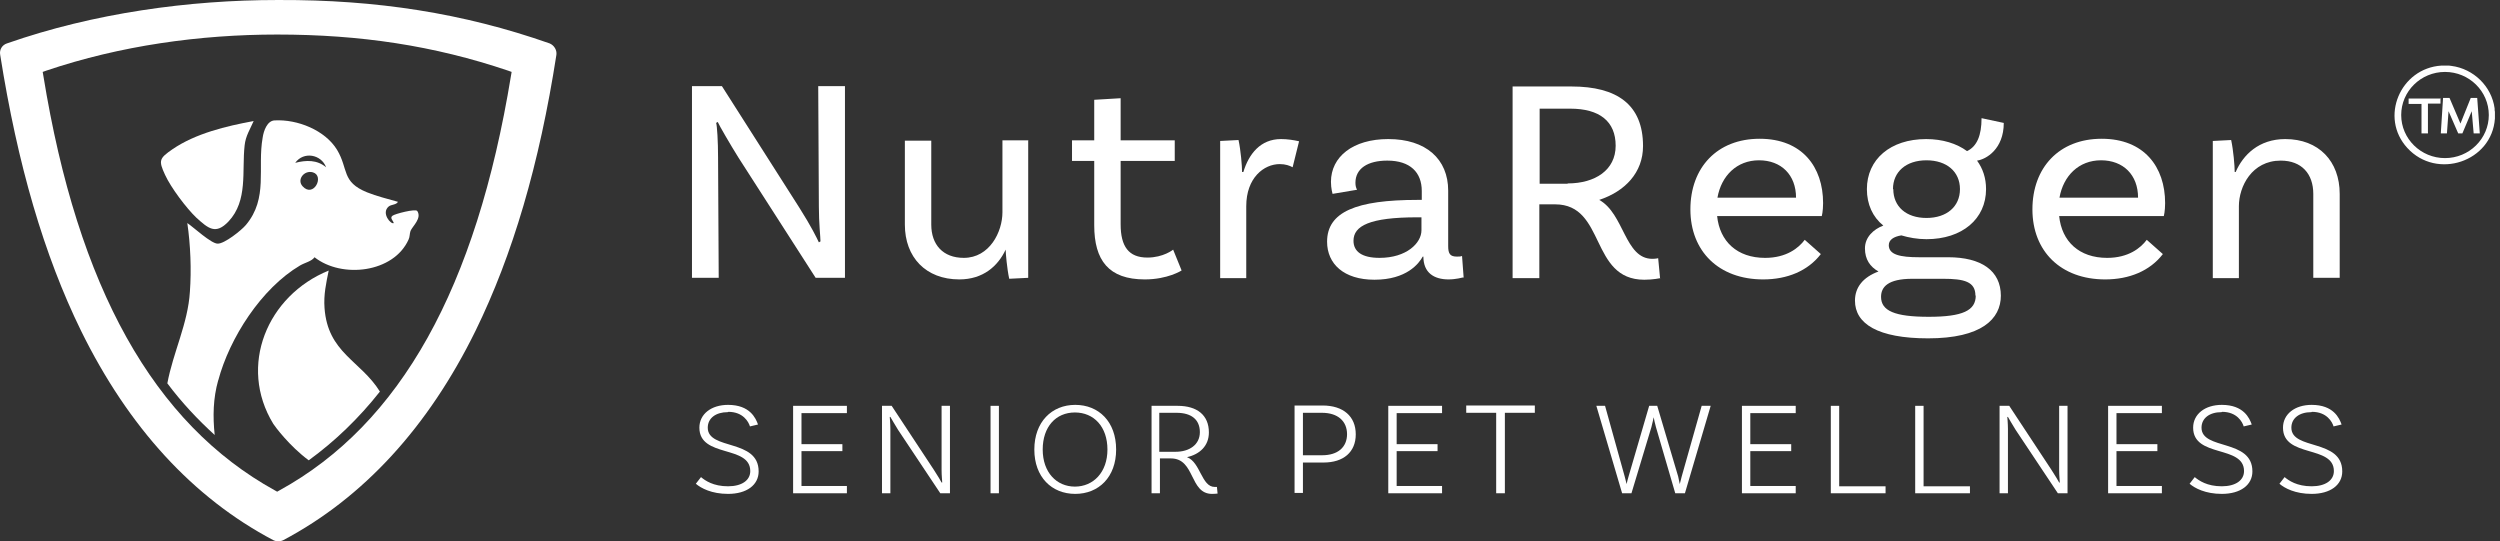 <svg xmlns="http://www.w3.org/2000/svg" fill="none" viewBox="0 0 254 55" height="55" width="254">
<rect x="0" y="0" width="254" height="55" fill="#333333" stroke="none"/>
<path fill="white" d="M85.848 28.227H82.87L75.017 15.996C74.231 14.741 73.053 12.713 72.922 12.391L72.759 12.488C72.857 12.745 72.955 14.419 72.955 15.964L73.021 28.227H70.305V8.754H73.348L81.201 21.081C82.445 23.045 82.968 24.139 83.197 24.622L83.361 24.526C83.361 24.107 83.197 22.659 83.197 21.017L83.132 8.754H85.848V28.227Z"></path>
<path fill="white" d="M104.466 14.29V28.227L102.536 28.323C102.307 27.261 102.176 25.684 102.176 25.362C101.39 27.036 99.885 28.388 97.464 28.388C94.061 28.388 91.934 26.135 91.934 22.82V14.29H94.617V22.82C94.617 24.847 95.795 26.199 97.922 26.199C100.54 26.199 101.848 23.56 101.848 21.564V14.258H104.499L104.466 14.29Z"></path>
<path fill="white" d="M120.042 27.488C120.042 27.488 118.635 28.389 116.311 28.389C112.646 28.389 111.174 26.458 111.174 22.886V16.352H108.916V14.259H111.174V10.139L113.857 9.979V14.259H119.354V16.352H113.857V22.789C113.857 25.042 114.675 26.169 116.573 26.169C118.209 26.169 119.191 25.364 119.191 25.364L120.042 27.456V27.488Z"></path>
<path fill="white" d="M131.986 14.354L131.331 16.994C131.037 16.833 130.611 16.672 130.022 16.672C128.419 16.672 126.619 18.056 126.619 20.953V28.259H123.969V14.322L125.834 14.226C126.063 15.288 126.194 16.865 126.194 17.476H126.325C126.881 15.642 128.059 14.129 130.153 14.129C130.775 14.129 131.429 14.226 131.986 14.354Z"></path>
<path fill="white" d="M148.608 28.195C148.608 28.195 147.921 28.388 147.168 28.388C145.696 28.388 144.616 27.712 144.616 26.07H144.551C144.158 26.778 142.914 28.42 139.642 28.42C136.534 28.42 134.832 26.811 134.832 24.558C134.832 21.532 137.777 20.309 144.027 20.309H144.452V19.408C144.452 17.509 143.274 16.318 140.951 16.318C138.955 16.318 137.712 17.122 137.712 18.571C137.712 18.893 137.777 19.086 137.875 19.279L135.388 19.697C135.388 19.697 135.225 19.15 135.225 18.474C135.225 15.931 137.45 14.129 141.049 14.129C144.878 14.129 147.136 16.157 147.136 19.375V25.008C147.136 25.781 147.332 26.07 148.019 26.07C148.215 26.07 148.412 26.07 148.543 26.006L148.706 28.195H148.608ZM144.42 23.399V22.079H143.994C139.151 22.079 137.515 22.948 137.515 24.461C137.515 25.555 138.366 26.199 140.166 26.199C142.914 26.199 144.42 24.686 144.42 23.399Z"></path>
<path fill="white" d="M168.699 28.26C168.699 28.26 167.947 28.421 167.063 28.421C161.5 28.421 163.169 20.761 157.999 20.761H156.396V28.26H153.68V8.787H159.668C164.282 8.787 166.932 10.622 166.932 14.838C166.932 17.542 165.1 19.441 162.482 20.31C165.034 21.726 165.067 26.297 167.881 26.297C168.241 26.297 168.47 26.232 168.47 26.232L168.666 28.292L168.699 28.26ZM159.275 18.636C162.057 18.636 164.151 17.284 164.151 14.806C164.151 12.328 162.515 11.04 159.537 11.04H156.428V18.669H159.275V18.636Z"></path>
<path fill="white" d="M174.46 21.951C174.722 24.526 176.489 26.2 179.336 26.2C181.495 26.2 182.739 25.202 183.361 24.365L184.997 25.814C183.688 27.52 181.594 28.389 179.139 28.389C174.624 28.389 171.744 25.524 171.744 21.275C171.744 17.027 174.46 14.098 178.779 14.098C183.099 14.098 185.226 16.962 185.226 20.632C185.226 21.468 185.095 21.951 185.095 21.951H174.46ZM174.493 20.084H182.477C182.477 17.767 180.972 16.286 178.714 16.286C176.456 16.286 174.885 17.863 174.493 20.084Z"></path>
<path fill="white" d="M203.288 30.03C203.288 32.412 201.325 34.376 195.893 34.376C190.788 34.376 188.465 32.895 188.465 30.546C188.465 29.194 189.283 28.164 190.854 27.584C190.003 27.102 189.479 26.361 189.479 25.235C189.479 24.108 190.33 23.303 191.344 22.917C190.265 22.048 189.676 20.761 189.676 19.216C189.676 16.19 192.064 14.13 195.696 14.13C197.365 14.13 198.805 14.581 199.852 15.353C200.867 14.87 201.325 13.744 201.325 12.006L203.583 12.489C203.583 15.16 201.783 16.19 200.867 16.319C201.456 17.124 201.783 18.089 201.783 19.216C201.783 22.241 199.361 24.301 195.729 24.301C194.813 24.301 193.929 24.14 193.177 23.915C192.392 24.044 191.901 24.366 191.901 24.913C191.901 25.878 193.046 26.136 194.977 26.136H197.922C201.292 26.136 203.288 27.488 203.288 30.063V30.03ZM200.703 30.03C200.703 28.614 199.558 28.325 197.431 28.325H194.289C191.803 28.325 191.115 29.162 191.115 30.159C191.115 31.576 192.49 32.187 195.958 32.187C199.427 32.187 200.736 31.543 200.736 30.03H200.703ZM192.359 19.216C192.359 20.986 193.668 22.145 195.729 22.145C197.791 22.145 199.132 20.986 199.132 19.216C199.132 17.445 197.791 16.287 195.729 16.287C193.668 16.287 192.326 17.445 192.326 19.216H192.359Z"></path>
<path fill="white" d="M209.21 21.951C209.472 24.526 211.239 26.2 214.086 26.2C216.245 26.2 217.489 25.202 218.111 24.365L219.747 25.814C218.438 27.52 216.344 28.389 213.889 28.389C209.374 28.389 206.494 25.524 206.494 21.275C206.494 17.027 209.21 14.098 213.529 14.098C217.849 14.098 219.976 16.962 219.976 20.632C219.976 21.468 219.845 21.951 219.845 21.951H209.21ZM209.243 20.084H217.227C217.227 17.767 215.722 16.286 213.464 16.286C211.206 16.286 209.635 17.863 209.243 20.084Z"></path>
<path fill="white" d="M237.713 19.697V28.227H235.03V19.697C235.03 17.669 233.852 16.318 231.725 16.318C228.78 16.318 227.471 18.957 227.471 20.953V28.259H224.82V14.322L226.685 14.226C226.915 15.288 227.045 16.865 227.045 17.476H227.144C227.896 15.738 229.5 14.129 232.183 14.129C235.586 14.129 237.713 16.382 237.713 19.697Z"></path>
<path fill="white" d="M73.937 41.875C72.726 41.875 71.908 42.487 71.908 43.452C71.908 45.77 77.078 44.547 77.078 47.894C77.078 49.278 75.867 50.179 73.969 50.179C72.301 50.179 71.221 49.6 70.697 49.149L71.221 48.473C71.646 48.827 72.464 49.407 73.969 49.407C75.376 49.407 76.227 48.795 76.227 47.862C76.227 45.19 71.057 46.542 71.057 43.452C71.057 42.068 72.268 41.135 73.969 41.135C76.195 41.135 76.784 42.487 77.013 43.13L76.195 43.324C76.064 42.873 75.507 41.843 74.002 41.843L73.937 41.875Z"></path>
<path fill="white" d="M81.431 41.941V45.127H85.587V45.835H81.431V49.376H86.045V50.116H80.58V41.232H86.045V41.973H81.431V41.941Z"></path>
<path fill="white" d="M96.516 50.116H95.534L91.247 43.679C90.953 43.228 90.528 42.456 90.462 42.359H90.397C90.397 42.359 90.462 43.035 90.462 43.582V50.116H89.611V41.232H90.593L94.88 47.734C95.305 48.378 95.534 48.796 95.665 49.022H95.73C95.73 48.861 95.665 48.346 95.665 47.766V41.232H96.516V50.116Z"></path>
<path fill="white" d="M100.639 41.232H101.489V50.116H100.639V41.232Z"></path>
<path fill="white" d="M113.399 45.673C113.399 48.473 111.632 50.179 109.244 50.179C106.855 50.179 105.088 48.473 105.088 45.673C105.088 42.873 106.855 41.135 109.244 41.135C111.632 41.135 113.399 42.841 113.399 45.673ZM112.516 45.673C112.516 43.356 111.141 41.907 109.211 41.907C107.28 41.907 105.939 43.356 105.939 45.673C105.939 47.991 107.346 49.439 109.211 49.439C111.076 49.439 112.516 47.991 112.516 45.673Z"></path>
<path fill="white" d="M123.673 50.148C123.673 50.148 123.444 50.18 123.15 50.18C120.827 50.18 121.448 46.575 118.961 46.575H117.849V50.116H116.998V41.232H119.649C121.612 41.232 122.823 42.166 122.823 43.936C122.823 45.288 121.906 46.157 120.597 46.447C121.972 46.962 122.07 49.472 123.412 49.472C123.542 49.472 123.641 49.472 123.641 49.472L123.706 50.148H123.673ZM119.452 45.9C120.827 45.9 121.906 45.191 121.906 43.904C121.906 42.617 121.023 41.941 119.55 41.941H117.783V45.9H119.419H119.452Z"></path>
<path fill="white" d="M137.745 44.128C137.745 45.931 136.501 46.993 134.472 46.993H132.378V50.083H131.527V41.199H134.374C136.468 41.199 137.745 42.294 137.745 44.128ZM136.861 44.128C136.861 42.776 135.912 41.94 134.309 41.94H132.378V46.253H134.341C135.912 46.253 136.861 45.448 136.861 44.096V44.128Z"></path>
<path fill="white" d="M141.9 41.941V45.127H146.055V45.835H141.9V49.376H146.513V50.116H141.049V41.232H146.513V41.973H141.9V41.941Z"></path>
<path fill="white" d="M152.012 41.94H148.969V41.199H155.939V41.94H152.895V50.115H152.012V41.94Z"></path>
<path fill="white" d="M173.806 41.232L171.188 50.116H170.206L168.243 43.389C168.145 43.067 168.047 42.552 168.014 42.391C168.014 42.391 167.883 43.035 167.785 43.389L165.756 50.116H164.807L162.189 41.232H163.073L165.069 48.41C165.134 48.668 165.2 48.925 165.265 49.183C165.331 48.925 165.364 48.7 165.462 48.41L167.556 41.232H168.374L170.501 48.41L170.665 49.183C170.73 48.925 170.795 48.668 170.861 48.41L172.89 41.232H173.74H173.806Z"></path>
<path fill="white" d="M177.831 41.941V45.127H181.987V45.835H177.831V49.376H182.445V50.116H176.98V41.232H182.445V41.973H177.831V41.941Z"></path>
<path fill="white" d="M191.573 49.376V50.116H186.01V41.232H186.861V49.408H191.573V49.376Z"></path>
<path fill="white" d="M200.147 49.376V50.116H194.584V41.232H195.435V49.408H200.147V49.376Z"></path>
<path fill="white" d="M210.061 50.116H209.079L204.792 43.679C204.498 43.228 204.072 42.456 204.007 42.359H203.942C203.942 42.359 204.007 43.035 204.007 43.582V50.116H203.156V41.232H204.138L208.425 47.734C208.85 48.378 209.079 48.796 209.21 49.022H209.275C209.275 48.861 209.21 48.346 209.21 47.766V41.232H210.061V50.116Z"></path>
<path fill="white" d="M215.034 41.941V45.127H219.19V45.835H215.034V49.376H219.648V50.116H214.184V41.232H219.648V41.973H215.034V41.941Z"></path>
<path fill="white" d="M225.702 41.875C224.492 41.875 223.674 42.487 223.674 43.452C223.674 45.77 228.844 44.547 228.844 47.894C228.844 49.278 227.633 50.179 225.735 50.179C224.066 50.179 222.986 49.6 222.463 49.149L222.986 48.473C223.412 48.827 224.23 49.407 225.735 49.407C227.142 49.407 227.993 48.795 227.993 47.862C227.993 45.19 222.823 46.542 222.823 43.452C222.823 42.068 224.034 41.135 225.735 41.135C227.96 41.135 228.549 42.487 228.778 43.13L227.96 43.324C227.829 42.873 227.273 41.843 225.768 41.843L225.702 41.875Z"></path>
<path fill="white" d="M234.831 41.875C233.621 41.875 232.803 42.487 232.803 43.452C232.803 45.77 237.973 44.547 237.973 47.894C237.973 49.278 236.762 50.179 234.864 50.179C233.195 50.179 232.115 49.6 231.592 49.149L232.115 48.473C232.541 48.827 233.359 49.407 234.864 49.407C236.271 49.407 237.122 48.795 237.122 47.862C237.122 45.19 231.952 46.542 231.952 43.452C231.952 42.068 233.162 41.135 234.864 41.135C237.089 41.135 237.678 42.487 237.907 43.13L237.089 43.324C236.958 42.873 236.402 41.843 234.897 41.843L234.831 41.875Z"></path>
<path fill="white" d="M16.772 17.769C17.361 19.056 18.932 21.148 19.946 22.114C21.157 23.208 21.909 23.884 23.218 22.5C25.214 20.376 24.56 17.382 24.854 14.775C24.953 13.81 25.411 13.134 25.771 12.297C22.989 12.812 19.881 13.552 17.525 15.162C16.183 16.095 16.085 16.288 16.772 17.769Z"></path>
<path fill="white" d="M55.843 4.41C47.041 1.32 38.206 -0.032 28.356 0.001H28.193C19.227 0.001 9.541 1.32 0.706 4.41C0.215 4.571 -0.079 5.054 0.019 5.569C1.786 16.738 4.469 25.911 8.232 33.604C13.042 43.389 19.587 50.566 27.767 54.879C28.095 55.04 28.454 55.04 28.782 54.879C36.929 50.566 43.507 43.389 48.317 33.604C52.08 25.911 54.796 16.738 56.53 5.569C56.596 5.086 56.301 4.603 55.843 4.41ZM51.916 7.693C48.382 29.259 40.693 43.067 28.389 49.826L28.16 49.955L27.931 49.826C15.627 43.035 7.905 29.259 4.404 7.693L4.338 7.307L4.698 7.178C12.224 4.635 20.307 3.509 28.16 3.509C36.602 3.509 44.096 4.635 51.622 7.178L51.982 7.307L51.916 7.693Z"></path>
<path fill="white" d="M32.971 31.286C32.873 29.934 33.135 28.776 33.396 27.488C27.146 30.031 24.169 37.176 27.768 43.067C27.932 43.324 29.404 45.32 31.367 46.768C34.018 44.837 36.44 42.52 38.599 39.784C36.636 36.629 33.298 35.857 32.971 31.286Z"></path>
<path fill="white" d="M22.172 38.658C23.317 34.345 26.557 29.292 30.483 26.974C30.974 26.684 31.662 26.556 31.956 26.137C34.737 28.326 40.006 27.715 41.511 24.335C41.642 24.077 41.609 23.756 41.707 23.466C41.904 22.983 42.885 22.178 42.394 21.438C42.231 21.181 40.104 21.728 39.875 21.921C39.58 22.146 39.94 22.404 40.006 22.661C39.744 22.854 38.697 21.663 39.482 20.987C39.744 20.762 40.267 20.826 40.431 20.505C39.417 20.215 38.239 19.925 37.29 19.539C34.672 18.477 35.425 17.189 34.247 15.226C33.036 13.23 30.222 12.104 27.898 12.233C27.146 12.265 26.786 13.295 26.688 13.971C26.131 17.093 27.277 20.118 24.986 22.854C24.528 23.401 22.794 24.785 22.107 24.753C21.452 24.753 19.652 23.08 19.031 22.661C19.358 24.882 19.456 27.425 19.293 29.646C19.096 32.864 17.591 35.793 17.002 38.948C18.474 40.911 20.111 42.649 21.812 44.194C21.616 42.295 21.648 40.493 22.172 38.626V38.658ZM30.745 18.927C30.124 18.252 30.909 17.254 31.792 17.511C33.003 17.865 31.858 20.151 30.745 18.927ZM33.134 16.996C32.218 16.224 31.105 16.256 29.993 16.546C30.843 15.355 32.643 15.677 33.134 16.996Z"></path>
<path fill="white" d="M248.707 6.664C248.707 6.664 248.969 6.664 249.067 6.696C251.325 6.986 253.157 8.788 253.452 11.009C253.452 11.138 253.452 11.267 253.484 11.363C253.484 11.589 253.484 11.814 253.484 12.039C253.19 16.417 247.594 18.316 244.584 15.033C241.737 11.943 243.864 6.922 248.052 6.664H248.707ZM252.863 11.685C252.863 9.271 250.867 7.308 248.412 7.308C245.958 7.308 243.962 9.271 243.962 11.685C243.962 14.099 245.958 16.063 248.412 16.063C250.867 16.063 252.863 14.099 252.863 11.685Z"></path>
<path fill="white" d="M251.029 9.947H251.684L251.946 13.552H251.324L251.128 11.299L250.179 13.552H249.753L248.772 11.299L248.608 13.552H247.986L248.215 9.947H248.87L249.982 12.554L251.029 9.947Z"></path>
<path fill="white" d="M247.954 9.947V10.527H246.678V13.488C246.678 13.488 246.711 13.488 246.678 13.552H246.024V10.559H244.715V10.012H247.922L247.954 9.947Z"></path>
</svg>
